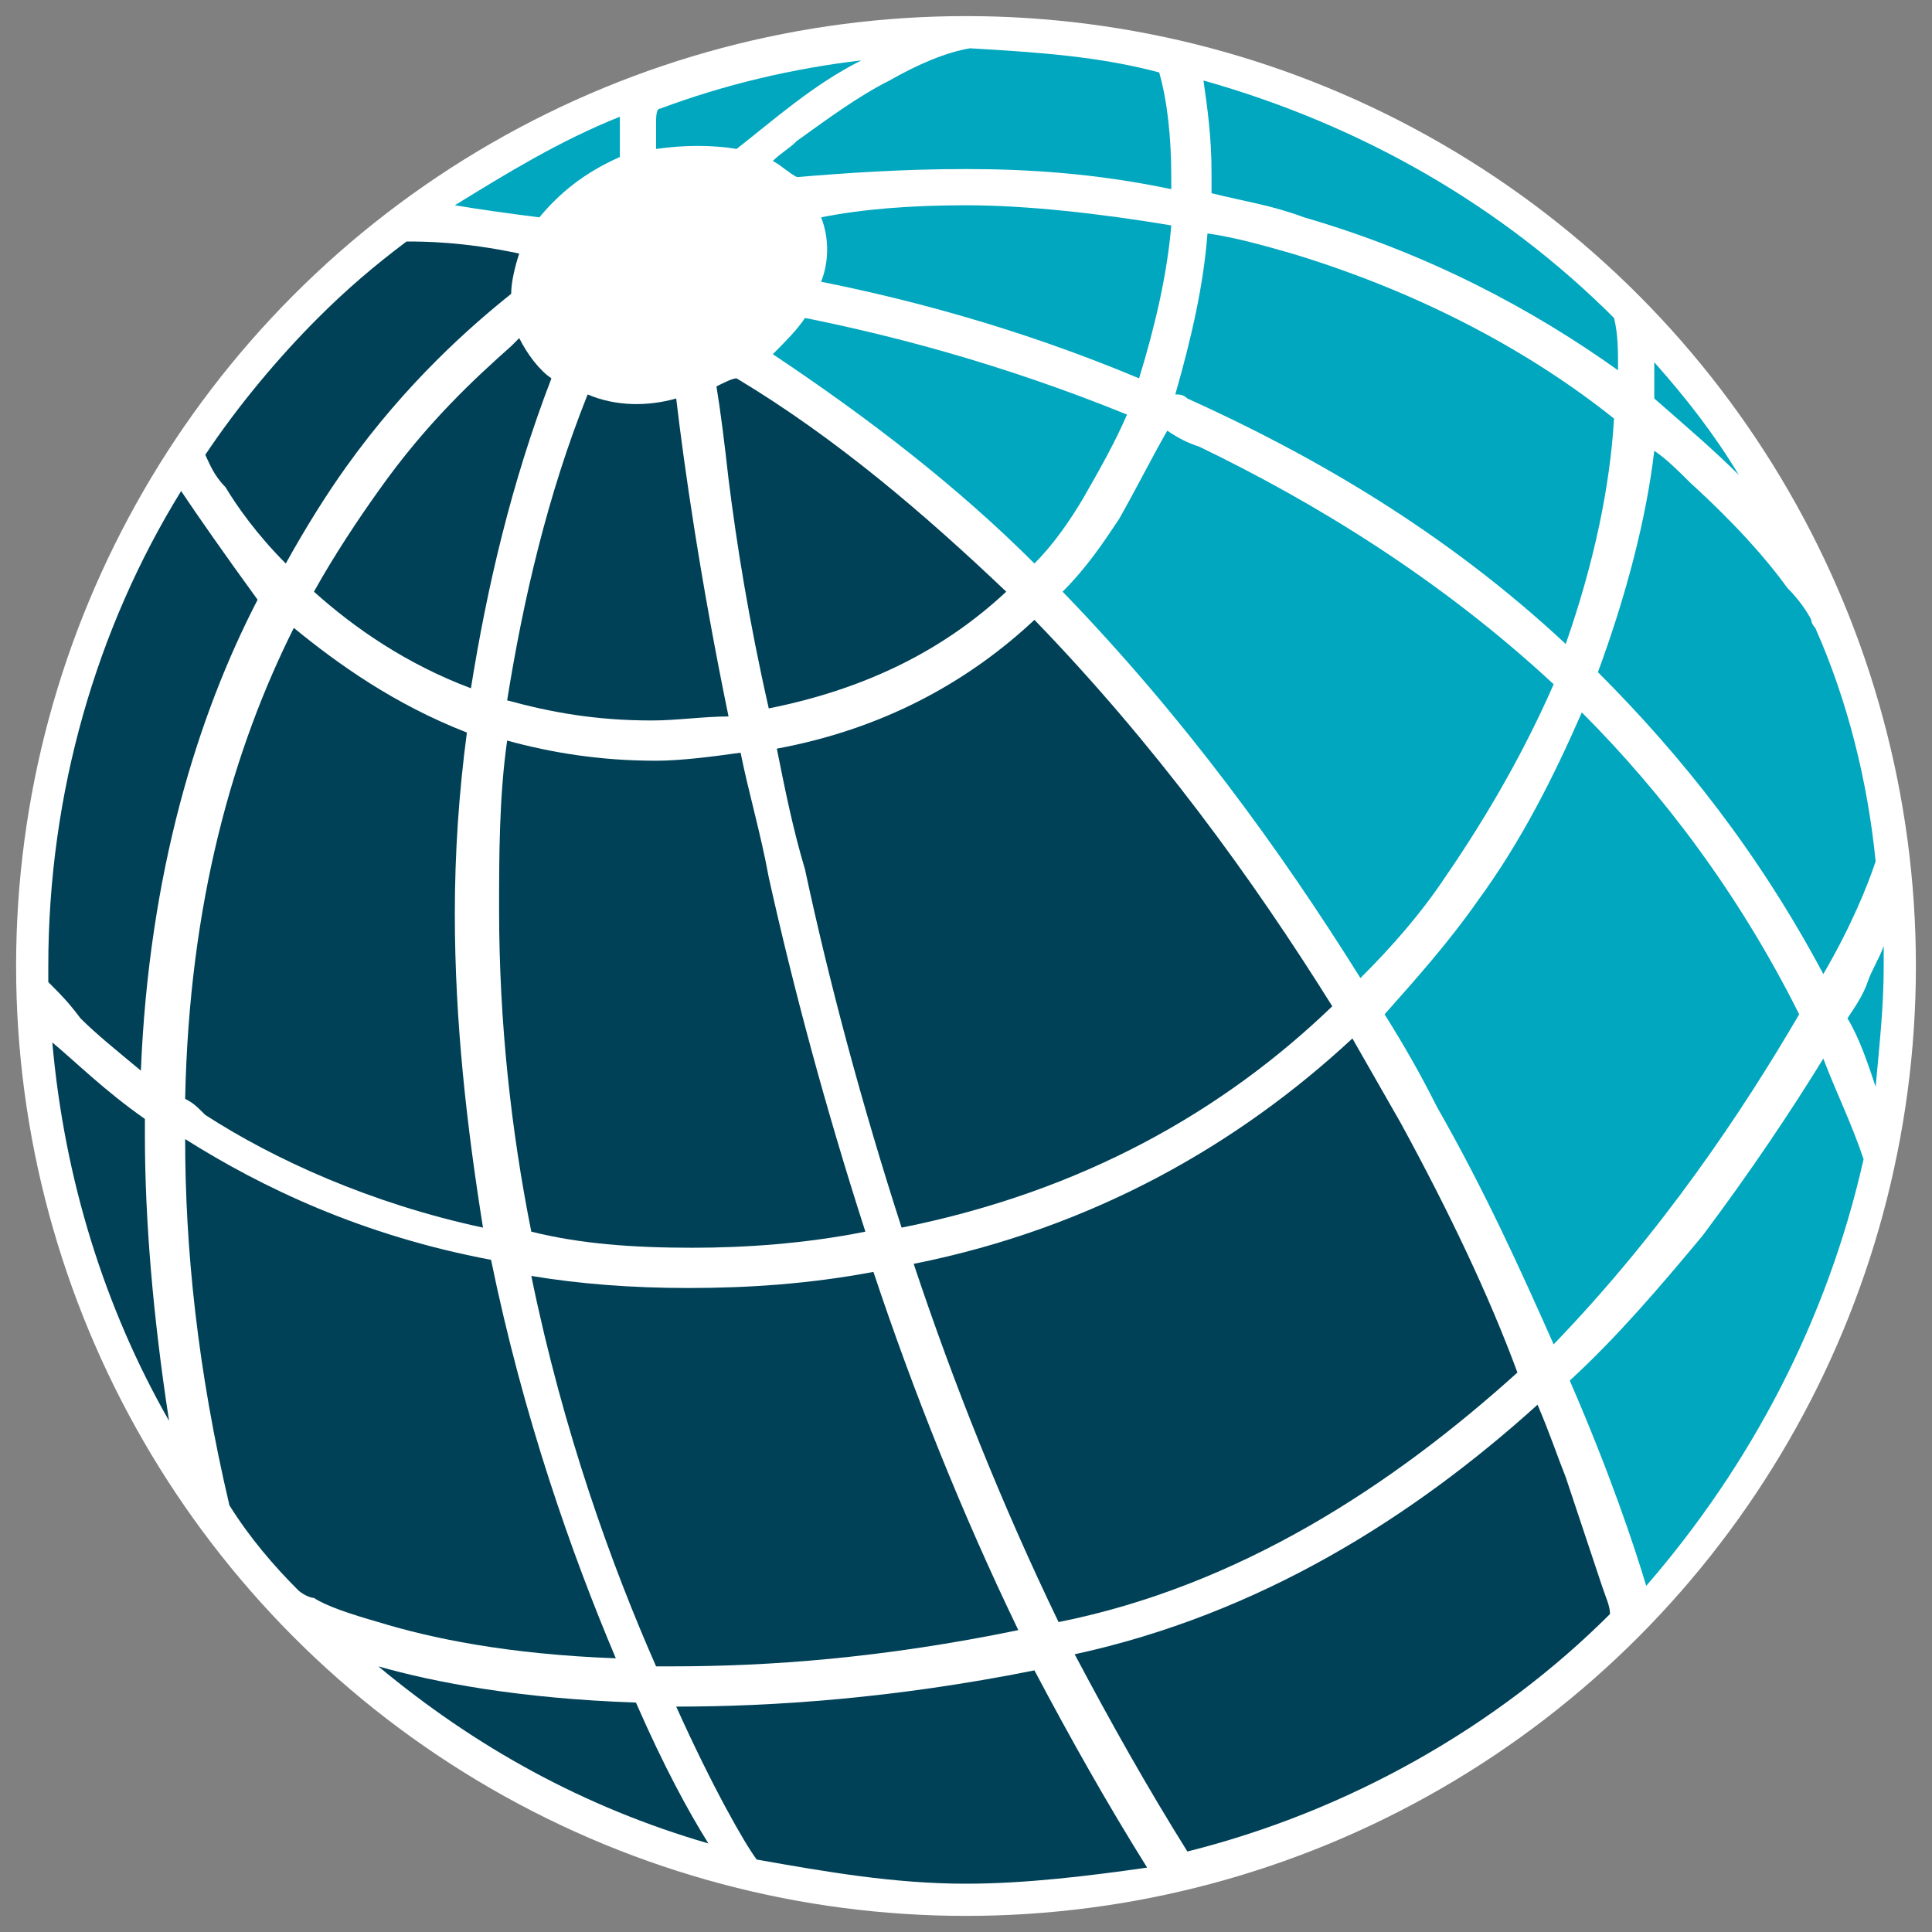 <?xml version="1.0" encoding="utf-8"?>
<!-- Generator: $$$/GeneralStr/196=Adobe Illustrator 27.6.0, SVG Export Plug-In . SVG Version: 6.00 Build 0)  -->
<svg version="1.1" id="Ebene_1" xmlns="http://www.w3.org/2000/svg" xmlns:xlink="http://www.w3.org/1999/xlink" x="0px" y="0px"
	 viewBox="0 0 48 48" style="enable-background:new 0 0 48 48;" xml:space="preserve">
<rect x="0" y="0" width="48" height="48" fill="#808080" stroke="none"/>
<style type="text/css">
	.st0{fill:#FFFFFF;}
	.st1{fill:#004157;}
	.st2{fill:#00A7BE;}
</style>
<g>
	<circle class="st0" cx="24" cy="24" r="23.6"/>
	<g>
		<path class="st1" d="M20,21.6c0.6,2.8,1.4,5.8,2.4,8.9c4.5-0.9,8-2.9,10.7-5.5c-2-3.2-4.4-6.5-7.4-9.6c-1.6,1.5-3.7,2.7-6.4,3.2
			C19.5,19.6,19.7,20.6,20,21.6z"/>
		<path class="st1" d="M17.2,31c1.3,0,2.8-0.1,4.3-0.4c-1-3.1-1.8-6.1-2.4-8.8c-0.2-1.1-0.5-2.1-0.7-3.1c-0.7,0.1-1.5,0.2-2.1,0.2
			c-1.4,0-2.6-0.2-3.7-0.5c-0.2,1.4-0.2,2.9-0.2,4.2c0,2.8,0.3,5.5,0.8,8C14.4,30.9,15.7,31,17.2,31z"/>
		<path class="st2" d="M28.3,9.4c0.4-1.3,0.7-2.6,0.8-3.8c-1.8-0.3-3.6-0.5-5.1-0.5c-1.4,0-2.6,0.1-3.6,0.3c0.2,0.5,0.2,1.1,0,1.6
			C22.4,7.4,25.2,8.1,28.3,9.4z"/>
		<path class="st2" d="M19.2,8.8c2.4,1.6,4.6,3.3,6.5,5.2c0.5-0.5,0.9-1.1,1.2-1.6c0.4-0.7,0.8-1.4,1.1-2.1c-3.2-1.3-6-2-8-2.4
			C19.8,8.2,19.5,8.5,19.2,8.8z"/>
		<path class="st1" d="M17.8,9.6c0.1,0.6,0.2,1.4,0.3,2.3c0.2,1.6,0.5,3.5,1,5.7c2.5-0.5,4.4-1.5,5.9-2.9c-2-1.9-4.2-3.8-6.7-5.3
			C18.2,9.4,18,9.5,17.8,9.6z"/>
		<path class="st1" d="M16.7,41.4c2.4,0,5.2-0.2,8.6-0.9c-1.4-2.9-2.6-5.9-3.6-8.9c-1.6,0.3-3.1,0.4-4.6,0.4c-1.4,0-2.7-0.1-3.9-0.3
			c0.8,3.9,2,7.2,3.1,9.7C16.5,41.4,16.6,41.4,16.7,41.4z"/>
		<path class="st2" d="M43.2,11.8c-0.6-1-1.3-1.9-2.1-2.8c0,0.1,0,0.2,0,0.3c0,0.2,0,0.4,0,0.6C41.9,10.6,42.6,11.2,43.2,11.8z"/>
		<path class="st2" d="M11.3,5.1c0.6,0.1,1.3,0.2,2.1,0.3c0.5-0.6,1.1-1.1,2-1.5c0-0.3,0-0.6,0-0.9c0-0.1,0-0.1,0-0.1
			C13.9,3.5,12.6,4.3,11.3,5.1z"/>
		<path class="st1" d="M4.5,12.2C2.4,15.6,1.2,19.7,1.2,24c0,0.1,0,0.3,0,0.4c0,0,0.1,0.1,0.1,0.1c0.2,0.2,0.4,0.4,0.7,0.8
			c0.4,0.4,0.9,0.8,1.5,1.3c0.2-4.9,1.4-8.8,2.9-11.7C5.6,13.8,4.9,12.8,4.5,12.2z"/>
		<path class="st1" d="M1.3,25.9c0.3,3.4,1.3,6.6,2.9,9.4c-0.4-2.6-0.6-5-0.6-7.1c0-0.1,0-0.3,0-0.4C2.6,27.1,1.9,26.4,1.3,25.9z"/>
		<path class="st1" d="M7.3,15.6c-1.5,3-2.6,6.8-2.7,11.7c0.2,0.1,0.3,0.2,0.5,0.4c1.7,1.1,4.1,2.2,6.9,2.8
			c-0.4-2.5-0.7-5.1-0.7-7.8c0-1.5,0.1-3,0.3-4.5C9.8,17.5,8.4,16.5,7.3,15.6z"/>
		<path class="st1" d="M12.9,8.4c-0.1,0.1-0.1,0.1-0.2,0.2c-0.9,0.8-2.1,1.9-3.3,3.6c-0.5,0.7-1.1,1.6-1.6,2.5
			c1,0.9,2.3,1.8,3.9,2.4c0.4-2.5,1-5.1,2-7.7C13.4,9.2,13.1,8.8,12.9,8.4z"/>
		<path class="st2" d="M39.7,16.7c2.1,2.1,4,4.5,5.6,7.5c0.7-1.2,1.1-2.2,1.3-2.8c-0.2-2-0.7-4-1.5-5.8l0,0c0,0-0.1-0.1-0.1-0.2
			c-0.1-0.2-0.3-0.5-0.6-0.8c-0.5-0.7-1.3-1.6-2.4-2.6c-0.3-0.3-0.6-0.6-0.9-0.8C40.9,12.9,40.4,14.8,39.7,16.7z"/>
		<path class="st1" d="M37.7,34.1C37.7,34.1,37.8,34,37.7,34.1c-0.7-1.9-1.7-4-2.9-6.2c-0.4-0.7-0.8-1.4-1.2-2.1
			c-2.8,2.6-6.4,4.7-10.9,5.6c1,3,2.2,6,3.6,8.9C30.8,39.4,34.6,36.9,37.7,34.1z"/>
		<path class="st2" d="M32.4,5.4c3.1,0.9,5.7,2.3,7.8,3.8c0-0.5,0-0.9-0.1-1.3c0,0,0,0,0,0C37.3,5.1,33.8,3.1,29.9,2
			c0.1,0.7,0.2,1.4,0.2,2.3c0,0.2,0,0.3,0,0.5C30.9,5,31.6,5.1,32.4,5.4z"/>
		<path class="st1" d="M38.9,36.7c-0.2-0.5-0.4-1.1-0.7-1.8c-3.1,2.8-6.9,5.2-11.5,6.2c0.9,1.7,1.8,3.3,2.8,4.9
			c4-1,7.7-3.1,10.5-5.9c0-0.2-0.1-0.4-0.2-0.7C39.6,38.8,39.3,37.9,38.9,36.7z"/>
		<path class="st1" d="M24,46.8c1.5,0,3.1-0.2,4.5-0.4c-1-1.6-1.9-3.2-2.8-4.9c-3.5,0.7-6.5,0.9-8.9,0.9c0.9,2,1.7,3.4,2,3.8
			C20.5,46.5,22.2,46.8,24,46.8z"/>
		<path class="st1" d="M15.8,42.3c-2.9-0.1-5-0.5-6.4-0.9c2.4,2,5.1,3.5,8.2,4.4C17.1,45,16.5,43.9,15.8,42.3z"/>
		<path class="st2" d="M44.7,25.2c-1.5-3-3.4-5.5-5.4-7.5c-0.7,1.6-1.5,3.2-2.6,4.7c-0.7,1-1.5,1.9-2.3,2.8c0.5,0.8,0.9,1.5,1.3,2.3
			c1.2,2.1,2.1,4.1,2.9,5.9C41.3,30.6,43.3,27.6,44.7,25.2z"/>
		<path class="st2" d="M46.3,28.8c-0.3-0.9-0.7-1.7-1-2.5c-0.8,1.3-1.8,2.8-3,4.4c-1,1.2-2.1,2.5-3.3,3.6c1,2.3,1.6,4.1,1.9,5.1
			C43.5,36.4,45.4,32.8,46.3,28.8z"/>
		<path class="st2" d="M46.8,24L46.8,24c0-0.2,0-0.4,0-0.5c-0.1,0.3-0.3,0.6-0.4,0.9c-0.1,0.3-0.3,0.6-0.5,0.9
			c0.3,0.5,0.5,1.1,0.7,1.7C46.7,25.9,46.8,25,46.8,24z"/>
		<path class="st1" d="M7.4,39.5L7.4,39.5c0.1,0.1,0.3,0.2,0.4,0.2c0.3,0.2,0.9,0.4,1.6,0.6c1.3,0.4,3.2,0.8,5.9,0.9
			c-1.1-2.6-2.3-6-3.1-9.9c-3.2-0.6-5.7-1.8-7.6-3c0,0,0,0,0,0c0,2.7,0.3,5.7,1.1,9.1C6.2,38.2,6.8,38.9,7.4,39.5z"/>
		<path class="st2" d="M27.8,12.9c-0.4,0.6-0.8,1.2-1.4,1.8c3,3.1,5.4,6.4,7.4,9.6c0.8-0.8,1.5-1.6,2.1-2.5c1.1-1.6,2-3.2,2.7-4.8
			c-2.8-2.6-5.9-4.5-8.8-5.9c-0.3-0.1-0.5-0.2-0.8-0.4C28.6,11.4,28.2,12.2,27.8,12.9z"/>
		<path class="st2" d="M29.5,9.9c3.1,1.4,6.4,3.3,9.4,6.1c0.7-2,1.1-3.9,1.2-5.6c-2-1.6-4.7-3.1-8-4.1c-0.7-0.2-1.4-0.4-2.1-0.5
			c-0.1,1.3-0.4,2.6-0.8,4C29.3,9.8,29.4,9.8,29.5,9.9z"/>
		<path class="st2" d="M24.1,1.2c-0.6,0.1-1.3,0.4-2,0.8c-0.8,0.4-1.6,1-2.3,1.5c-0.2,0.2-0.4,0.3-0.6,0.5c0.2,0.1,0.4,0.3,0.6,0.4
			C21,4.3,22.4,4.2,24,4.2c1.5,0,3.2,0.1,5.1,0.5c0-0.1,0-0.2,0-0.3c0-1-0.1-1.9-0.3-2.6C27.3,1.4,25.8,1.3,24.1,1.2z"/>
		<path class="st1" d="M14.6,9.8c-1,2.5-1.6,5.1-2,7.6c1.1,0.3,2.2,0.5,3.6,0.5c0.6,0,1.3-0.1,1.9-0.1c-0.7-3.4-1.1-6.2-1.3-7.9
			C16.1,10.1,15.3,10.1,14.6,9.8z"/>
		<path class="st2" d="M16.3,3.1c0,0.2,0,0.4,0,0.6c0.7-0.1,1.4-0.1,2,0c0.9-0.7,1.9-1.6,3.1-2.2c-1.7,0.2-3.4,0.6-5,1.2
			C16.3,2.7,16.3,2.9,16.3,3.1z"/>
		<path class="st1" d="M7.9,7.9c-1,1-2,2.2-2.8,3.4c0,0,0,0,0,0c0.1,0.2,0.2,0.5,0.5,0.8c0.3,0.5,0.8,1.2,1.5,1.9
			c0.5-0.9,1-1.7,1.5-2.4c1.5-2.1,3.1-3.5,4.1-4.3c0-0.3,0.1-0.7,0.2-1C11.5,6,10.5,6,10.1,6C9.3,6.6,8.6,7.2,7.9,7.9z"/>
	</g>
</g>
</svg>
